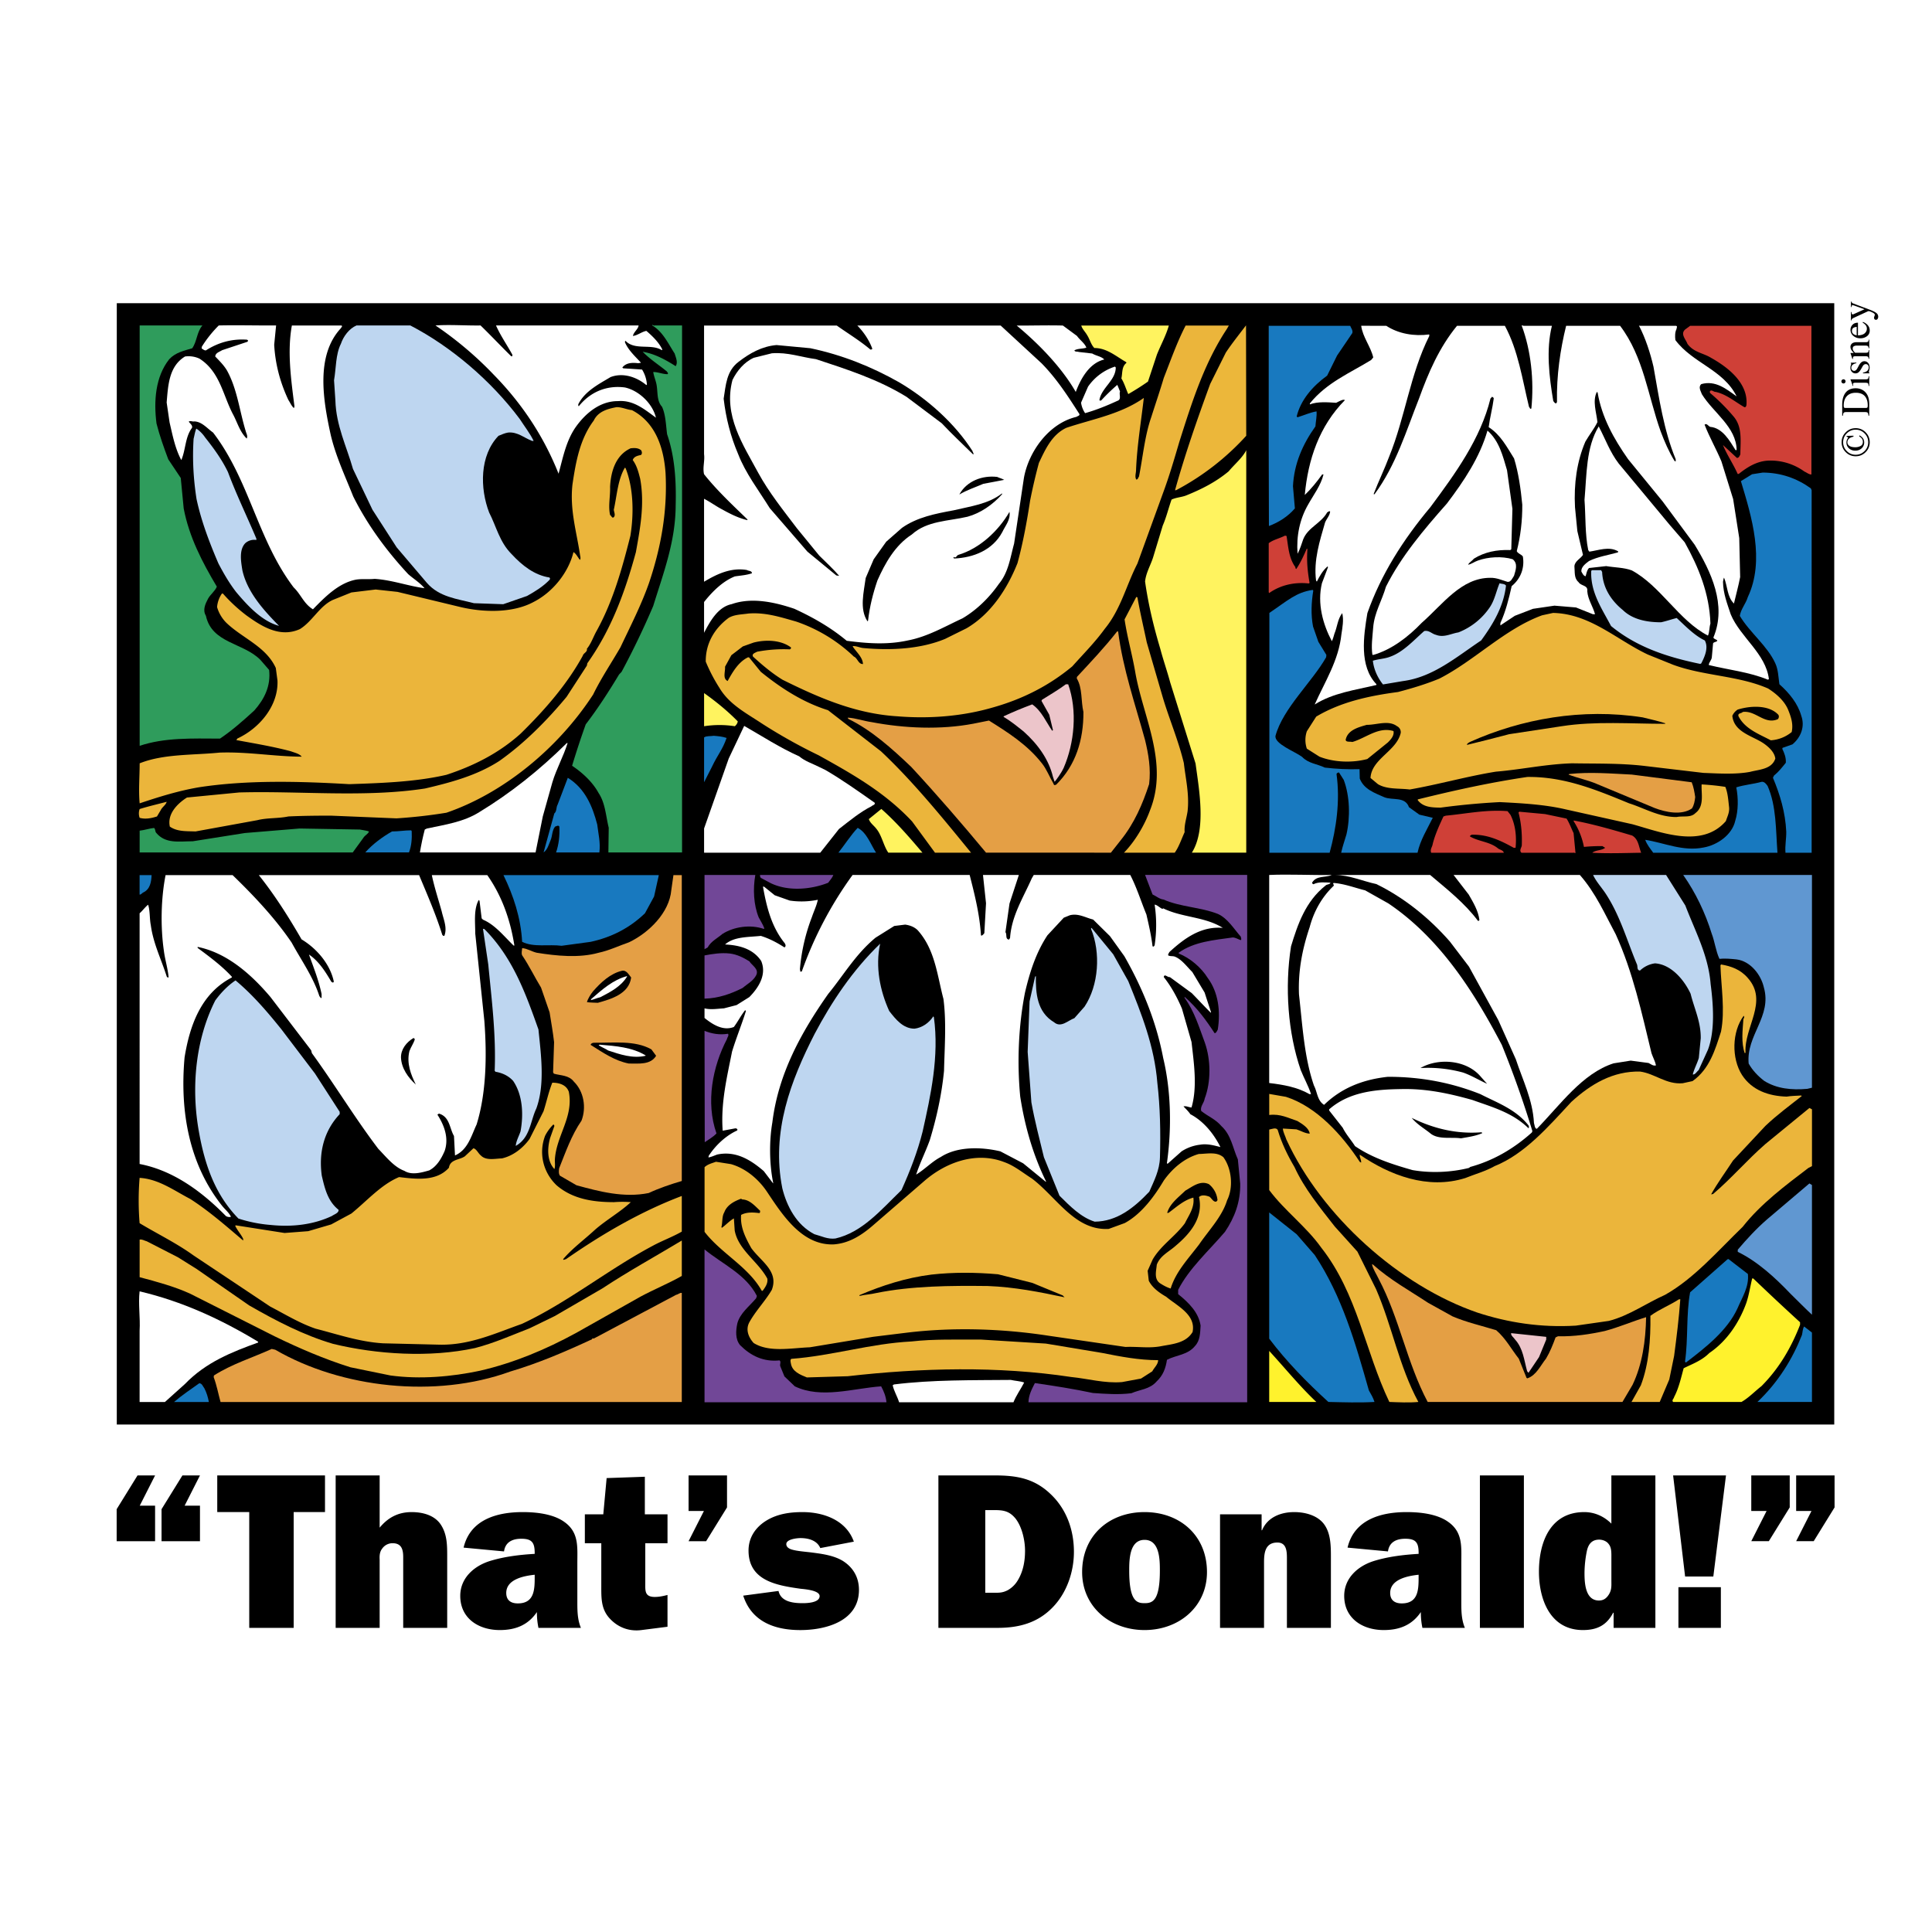 <svg xmlns="http://www.w3.org/2000/svg" width="2500" height="2500" viewBox="0 0 192.756 192.756"><g fill-rule="evenodd" clip-rule="evenodd"><path fill="#fff" d="M0 0h192.756v192.756H0V0z"/><path d="M184.256 45.004a1.213 1.213 0 0 1-.365-.884c0-.345.123-.64.365-.884.244-.244.539-.367.885-.367s.641.123.883.367c.246.244.367.539.367.884a1.2 1.2 0 0 1-.367.884c-.242.245-.537.367-.883.367s-.641-.121-.885-.367zm1.877.108c.273-.273.41-.604.41-.991s-.137-.718-.41-.991a1.348 1.348 0 0 0-.992-.41c-.387 0-.717.136-.99.41-.275.273-.412.604-.412.991s.137.718.412.991c.273.273.604.41.99.41.388 0 .718-.137.992-.41zm-.391-.389a.772.772 0 0 0 .248-.579.714.714 0 0 0-.186-.493 1.028 1.028 0 0 0-.275-.209l-.047.083c.102.063.182.124.236.185.094.106.141.23.141.373 0 .198-.078.338-.238.418a1.093 1.093 0 0 1-.508.121c-.271 0-.475-.047-.605-.142a.42.42 0 0 1-.193-.35c0-.136.049-.252.146-.351.1-.098.252-.169.459-.211v-.096l-.686.016v.083a.399.399 0 0 1 .111.035c.018.011.027.032.027.061a.06.06 0 0 1-.008.033c-.004.011-.008.022-.018.037l-.039.066a.726.726 0 0 0-.089.347c0 .232.084.426.25.579a.894.894 0 0 0 .633.231.887.887 0 0 0 .641-.237zM184.105 40.698c-.066 0-.109-.017-.129-.049-.02-.033-.029-.094-.029-.187 0-.367.088-.662.27-.885.211-.261.525-.391.945-.391.467 0 .799.158.992.473.127.207.189.468.189.787 0 .102-.01.17-.031.203-.021.032-.066.049-.133.049h-2.074zm2.391-.36c0-.304-.039-.561-.117-.769a1.35 1.35 0 0 0-.18-.332 1.218 1.218 0 0 0-.465-.375 1.387 1.387 0 0 0-.58-.124c-.564 0-.955.231-1.174.692-.123.257-.184.57-.184.94v1.1h.076c.01-.151.035-.249.08-.293.041-.043.137-.066.285-.066h1.814c.152 0 .25.022.287.069.039.044.066.142.082.29h.074v-1.132h.002zM183.924 38.257a.2.2 0 0 1-.146-.06.197.197 0 0 1-.062-.148c0-.056.02-.104.061-.146a.204.204 0 0 1 .148-.061c.059 0 .107.02.146.061a.2.2 0 0 1 .061.146c0 .06-.02.108-.061.148a.196.196 0 0 1-.147.06zm2.572.255h-.057c-.014-.142-.037-.231-.072-.269-.035-.037-.131-.055-.287-.055h-.949a.613.613 0 0 0-.18.018c-.055.02-.082.061-.082.125 0 .016.002.029.004.044.002.014.014.054.033.12h-.062l-.027-.086a7.162 7.162 0 0 0-.172-.486.234.234 0 0 1-.023-.07.08.08 0 0 1 .031-.005h1.428c.152 0 .246-.018.285-.054s.062-.119.074-.25h.057v.968h-.001zM186.51 37.248h-.643v-.066c.15-.031.268-.072.348-.124a.45.45 0 0 0 .225-.408.325.325 0 0 0-.082-.235.283.283 0 0 0-.215-.087.299.299 0 0 0-.162.05.504.504 0 0 0-.15.176l-.127.224c-.09.162-.176.282-.266.359a.465.465 0 0 1-.314.115.474.474 0 0 1-.367-.159.585.585 0 0 1-.143-.4.84.84 0 0 1 .039-.233c.027-.083.041-.132.041-.143a.114.114 0 0 0-.01-.052.083.083 0 0 0-.031-.027v-.048l.555-.014v.063a.907.907 0 0 0-.301.107.394.394 0 0 0-.199.356.285.285 0 0 0 .287.299c.123 0 .23-.092.326-.275l.141-.263c.154-.283.334-.424.539-.424a.48.48 0 0 1 .383.176c.102.118.15.271.15.461 0 .08-.014.169-.041.271a1.45 1.45 0 0 0-.039.179c0 .016.006.03.016.041a.166.166 0 0 0 .041.028v.053h-.001zM186.496 35.798h-.057c-.012-.093-.035-.159-.07-.198-.035-.038-.115-.056-.236-.056h-1.01a.479.479 0 0 0-.18.024c-.051.024-.074.077-.074.154v.038a.916.916 0 0 1 .006.046h-.068c-.016-.055-.059-.183-.123-.386l-.062-.188c0-.009.004-.015.01-.016a.106.106 0 0 1 .027-.003h.293a1.937 1.937 0 0 1-.234-.287.609.609 0 0 1-.098-.323c0-.09.025-.173.078-.247.1-.144.279-.215.539-.215h.93c.098 0 .166-.021.207-.058.043-.039.064-.102.066-.193h.057v.851h-.057c-.014-.097-.039-.166-.082-.204-.039-.038-.127-.057-.262-.057h-.854a.564.564 0 0 0-.281.064c-.076.042-.113.12-.113.234 0 .078.027.158.08.239.031.045.082.103.15.175h1.115c.096 0 .162-.021.193-.064a.35.35 0 0 0 .053-.2h.057v.87zM184.947 32.689a.787.787 0 0 1 .295-.075v.841a.831.831 0 0 1-.27-.093.386.386 0 0 1-.201-.346c0-.153.059-.262.176-.327zm-.029.829c.193.156.424.235.691.235.246 0 .463-.067.65-.204a.668.668 0 0 0 .283-.578c0-.217-.074-.4-.215-.548a1.137 1.137 0 0 0-.469-.306l-.023.07c.135.08.238.168.311.264a.557.557 0 0 1 .109.353c0 .172-.07.322-.211.448s-.365.196-.674.209v-1.265c-.236 0-.42.071-.549.212a.695.695 0 0 0-.195.491.762.762 0 0 0 .292.619zM184.721 31.968h-.055v-.841h.061c0 .067.008.116.018.147.018.061.051.092.102.092a.198.198 0 0 0 .057-.009.841.841 0 0 0 .086-.037l1.033-.466-1.039-.374a.476.476 0 0 0-.074-.019.296.296 0 0 0-.074-.013c-.033 0-.061.012-.076.035a.204.204 0 0 0-.027.092l-.004.062h-.061v-.547h.061a.202.202 0 0 0 .055.123.378.378 0 0 0 .127.07l1.662.627c.287.109.494.213.623.312a.46.46 0 0 1 .193.378.4.4 0 0 1-.057.21c-.037.065-.096.097-.176.097a.162.162 0 0 1-.131-.059.22.22 0 0 1-.051-.147.49.49 0 0 1 .037-.154.455.455 0 0 0 .039-.146c0-.074-.086-.153-.26-.236-.174-.082-.287-.122-.346-.122-.012 0-.027 0-.043.005a.2.2 0 0 0-.047.014l-1.379.637a.623.623 0 0 0-.193.118.277.277 0 0 0-.061.151zM16.117 150.572l2.083-3.369h1.751l-1.53 3.016h1.53v3.547h-3.834v-3.194zm-4.478 0l2.083-3.369h1.751l-1.529 3.016h1.529v3.547h-3.834v-3.194zM29.3 162.412h-4.433v-11.551h-3.192v-3.658h10.75v3.658H29.3v11.551zM40.228 162.412v-7.049c0-.756-.155-1.396-1.064-1.396a1.25 1.25 0 0 0-1.042.551c-.244.311-.266.711-.244 1.086v6.809h-4.389v-15.209h4.389v5.211c.842-1.02 1.862-1.553 3.192-1.553 1.108 0 2.283.311 2.904 1.242.643.973.643 2.062.643 3.215v7.094h-4.389v-.001zM53.722 162.412a7.53 7.53 0 0 1-.155-1.576c-.887 1.309-2.15 1.795-3.702 1.795-2.105 0-3.945-1.152-3.945-3.414 0-1.793 1.396-2.992 2.97-3.479 1.441-.443 2.97-.621 4.456-.709v-.09c0-1.018-.266-1.418-1.33-1.418-.865 0-1.597.311-1.729 1.264l-4.034-.379c.665-2.812 3.348-3.545 5.896-3.545 1.33 0 3.037.178 4.145.975 1.485 1.043 1.308 2.506 1.308 4.123v3.969c0 .842.022 1.684.355 2.484h-4.235zm-.376-5.299c-1.064.111-2.837.443-2.837 1.818 0 .73.465 1.041 1.153 1.041 1.662 0 1.685-1.396 1.685-2.639v-.22h-.001zM58.351 153.967v-2.883h1.84l.333-3.615 3.812-.133v3.748h2.262v2.883H64.38v3.9c0 .82-.089 1.461.953 1.461.421 0 .843-.088 1.264-.199v3.172l-2.594.33c-1.174.154-2.305-.219-3.169-1.152-.865-.93-.843-2.016-.843-3.236v-4.275h-1.64v-.001zM72.535 150.396l-2.084 3.37H68.7l1.53-3.016H68.7v-3.547h3.835v3.193zM77.673 158.73c.243 1.088 1.462 1.219 2.416 1.219.443 0 1.685-.043 1.685-.709 0-.576-1.507-.688-1.906-.73-2.372-.334-5.187-.799-5.187-3.812 0-1.287.687-2.307 1.751-2.971 1.108-.688 2.372-.865 3.635-.865 2.128 0 4.367.822 5.121 2.949l-3.347.641c-.333-.775-1.197-.996-1.973-.996-.355 0-1.419.111-1.419.6 0 .352.377.508.666.574.487.133 1.375.199 1.906.268 1.02.133 2.172.287 3.081.842 1.042.666 1.596 1.662 1.596 2.881 0 3.125-3.303 4.012-5.852 4.012-2.527 0-4.854-.82-5.696-3.436l3.523-.467zM93.623 147.203h5.61c2.193 0 3.943.289 5.586 1.863 1.594 1.506 2.326 3.59 2.326 5.762 0 1.996-.709 4.08-2.105 5.52-1.508 1.574-3.393 2.064-5.498 2.064h-5.918v-15.209h-.001zm5.344 11.705c.619 0 1.018.043 1.596-.266.42-.244.752-.578.996-.996.531-.889.709-1.908.709-2.928s-.289-2.35-.932-3.191c-.73-.908-1.439-.865-2.504-.865h-.531v8.246h.666zM120.42 156.846c0 3.436-2.771 5.785-6.229 5.785s-6.227-2.35-6.227-5.785c0-3.635 2.68-5.984 6.227-5.984s6.229 2.349 6.229 5.984zm-7.758-.157c0 3.039.732 3.26 1.529 3.26.799 0 1.529-.221 1.529-3.26 0-1.086-.021-3.057-1.529-3.057-1.505.001-1.529 1.972-1.529 3.057zM125.871 151.084v1.596h.043c.531-1.285 1.84-1.818 3.213-1.818 1.064 0 2.283.311 2.949 1.174.709.932.709 2.217.709 3.395v6.982h-4.389v-6.875c0-.686 0-1.639-.953-1.639-1.219 0-1.33 1.041-1.33 1.973v6.541h-4.389v-11.328h4.147v-.001zM141.914 162.412a7.464 7.464 0 0 1-.156-1.576c-.887 1.309-2.148 1.795-3.701 1.795-2.105 0-3.945-1.152-3.945-3.414 0-1.793 1.396-2.992 2.969-3.479 1.441-.443 2.971-.621 4.455-.709v-.09c0-1.018-.264-1.418-1.328-1.418-.865 0-1.598.311-1.73 1.264l-4.033-.379c.666-2.812 3.348-3.545 5.898-3.545 1.328 0 3.033.178 4.143.975 1.486 1.043 1.309 2.506 1.309 4.123v3.969c0 .842.021 1.684.355 2.484h-4.236zm-.379-5.299c-1.062.111-2.836.443-2.836 1.818 0 .73.467 1.041 1.152 1.041 1.664 0 1.684-1.396 1.684-2.639v-.22zM152.039 162.412h-4.389v-15.209h4.389v15.209zM160.99 162.412v-1.508h-.045c-.643 1.24-1.596 1.727-3.014 1.727-3.258 0-4.391-3.037-4.391-5.828 0-2.904 1.109-5.941 4.523-5.941 1.086 0 2.018.467 2.703 1.152v-4.811h4.391v15.209h-4.167zm-.222-7.027c0-.445.023-.979-.266-1.33-.199-.289-.6-.445-.953-.445-.775 0-1.109.512-1.24 1.197a11.353 11.353 0 0 0-.223 2.105c0 .998.066 2.771 1.439 2.771.445 0 .732-.201.977-.578.312-.486.266-.885.266-1.439v-2.281zM170.938 157.291h-2.814l-1.197-10.088h5.275l-1.264 10.088zm.753 5.121h-4.234v-4.059h4.234v4.059zM178.561 150.396l-2.086 3.369h-1.75l1.529-3.016h-1.529v-3.547h3.836v3.194zm4.474 0l-2.082 3.369h-1.75l1.529-3.016h-1.529v-3.547h3.832v3.194zM183.004 142.127V30.252H11.652v111.875h171.352z"/><path d="M20.136 32.472c-.011.035.034-.033.057 0-.562.653-.529 1.576-1.012 2.274-.81.246-1.653.405-2.294 1.091-1.383 1.743-1.563 4.183-1.271 6.42.314 1.227.731 2.396 1.17 3.565l1.248 1.867.293 3.037c.539 2.834 1.843 5.353 3.306 7.804-.181.45-.642.776-.877 1.204-.271.516-.562 1.124-.214 1.698.596 2.765 3.723 2.676 5.432 4.397l.877 1.012c.18 1.597-.473 2.913-1.485 4.049-1.09 1.001-2.226 2.001-3.418 2.801-2.833-.012-5.517-.114-8.013.719V32.472h6.201z" fill="#2f9c5c"/><path d="M27.547 32.472l-.191 1.925c.112 1.991.618 3.813 1.417 5.51.18.27.315.607.55.81l.056-.168c-.326-2.598-.742-5.433-.258-8.076h4.925c.18.057 0 .182-.034.271-2.575 2.767-1.743 7.321-1.012 10.661.506 2.137 1.439 4.105 2.238 6.117 1.382 2.779 3.271 5.375 5.487 7.76.54.471 1.17.854 1.631 1.405-1.665-.225-3.239-.821-4.982-.934-.641.068-1.249-.022-1.867.079-1.698.337-3.025 1.665-4.284 2.958-.922-.562-1.192-1.484-1.923-2.182-3.61-4.756-4.396-10.694-8.04-15.451-.596-.417-1.103-1.079-1.867-1.113-.202.045-.382-.101-.562.023.135.203.405.359.326.619-.697.933-.619 2.181-1.068 3.216-.619-1.158-.866-2.463-1.169-3.756l-.292-1.991c.146-1.721.225-3.61 1.833-4.587a2.57 2.57 0 0 1 1.44.213c2.035 1.293 2.338 3.632 3.328 5.521.451.821.675 1.755 1.384 2.452.135-.259-.045-.506-.101-.753-.619-2.013-.844-4.195-1.867-6.039-.314-.528-.742-.945-1.17-1.394.023-.372.438-.462.687-.63l2.508-.833c.045-.034.112-.101.056-.157l-.079-.057c-1.541-.112-2.912.303-4.104 1.068-.179.011-.292-.124-.427-.191l.022-.181a11.814 11.814 0 0 1 1.688-2.116c1.9-.044 3.677.012 5.667 0h.054v.001z" fill="#fff"/><path d="M40.94 32.472c4.059 2.103 8.063 5.512 10.919 9.336.461.719 1.012 1.416 1.383 2.181h-.157c-.787-.292-1.44-.922-2.396-.833-.336.057-.651.203-.956.327-1.89 1.967-1.855 5.24-.933 7.646.72 1.395 1.034 2.946 2.238 4.15 1.079 1.169 2.294 2.103 3.777 2.338.09.058.068.191 0 .248-.674.687-1.45 1.158-2.237 1.597l-2.372.821-2.925-.102c-1.664-.438-3.441-.596-4.689-2.024l-3.013-3.542-2.418-3.756-1.944-4.071c-.642-2.26-1.688-4.341-1.755-6.826l-.135-2.023c.214-1.215.147-2.563.687-3.644.248-.742.832-1.519 1.552-1.824h5.374v.001z" fill="#bed6f0"/><path d="M47.946 32.472c1.024.991 2.069 2.105 3.059 3.073h.112v-.159c-.528-.967-1.192-1.913-1.63-2.914h14.225c-.034.372-.506.655-.562 1.047.461-.057.866-.416 1.338-.506.641.551 1.248 1.147 1.596 1.867l-.056.056c-1.057-.675-2.699.055-3.621-.934-.113.09-.022.225.022.315.349.696.945 1.249 1.496 1.844-.011.102-.157.012-.214.079-.596-.067-1.226-.079-1.619.427l.078.079 1.89.124a3.3 3.3 0 0 1 .483 1.495l-.056.057c-.945-.798-2.328-1.281-3.576-.798-1.158.697-2.553 1.394-3.216 2.709.011.067-.035.157.056.191 1.17-1.451 2.812-2.103 4.6-1.866 1.417.314 2.767 1.631 3.092 3.014-1.146-.833-2.249-1.777-3.778-1.653-1.776-.012-3.228 1.18-4.239 2.609-.956 1.383-1.26 3.036-1.698 4.633-1.428-3.599-3.554-6.904-6.477-9.885a35.68 35.68 0 0 0-5.803-4.905c1.428-.099 3.003.023 4.498.001z" fill="#fff"/><path d="M68.049 50.589v11.695-.022 22.785h-7.35l.034-2.464c-.292-1.181-.337-2.452-1.012-3.463-.596-1.102-1.62-2.036-2.643-2.721a86.64 86.64 0 0 1 1.36-4.128c1.227-1.608 2.306-3.283 3.329-4.981l.247-.259a80.08 80.08 0 0 0 3.161-6.579c1-3.25 2.226-6.399 2.237-10.041.067-2.509-.102-4.915-.855-7.086-.124-.933-.135-1.911-.506-2.743-.585-.63-.382-1.586-.585-2.373-.089-.372-.236-.709-.291-1.091.471-.012.91.213 1.417.213.134-.09-.023-.19-.057-.27-.81-.664-1.698-1.226-2.417-1.968 1.203.203 2.271.788 3.295 1.439.247-.382.011-.865-.102-1.259-.619-.944-1.17-2.183-2.237-2.802-.012-.146.168.068.235 0h2.74v18.118z" fill="#2f9c5c"/><path d="M63.049 40.919c2.373 1.237 3.171 3.778 3.351 6.24.213 3.947-.496 7.591-1.653 11.021-.776 2.204-1.845 4.285-2.845 6.399-.9 1.562-1.935 3.092-2.722 4.711-3.475 5.353-8.939 9.84-14.641 11.796-1.664.271-3.261.45-4.981.562l-6.523-.27c-1.439 0-2.8.011-4.261.079-1.001.214-2.115.123-3.093.371l-6.173 1.125c-.911-.034-1.823.033-2.564-.483-.27-1.249.72-2.272 1.709-2.901l5.219-.506c6.061-.17 12.526.529 18.532-.394 2.597-.607 5.162-1.294 7.411-2.745 2.485-1.753 4.723-4.003 6.713-6.398l2.024-3.115.045-.236c2.407-3.374 3.778-7.164 4.847-11.088.427-2.384.888-4.792.427-7.321-.168-.653-.326-1.305-.742-1.867.124-.36.505-.438.821-.506.134-.124.101-.292.033-.45-.281-.27-.698-.259-1.068-.214-1.495.686-1.968 2.317-2.046 3.835.034.955-.202 1.899 0 2.822.146.079.191.359.371.214.191-.203.022-.507 0-.743.314-1.417.383-2.935 1.091-4.184l.079.022c.798 1.991.843 4.565.483 6.771-.832 3.294-1.743 6.555-3.385 9.512-.326.585-.518 1.214-.956 1.754.079.315-.348.429-.404.686-1.552 2.834-3.756 5.376-6.208 7.782-2.204 1.979-4.734 3.228-7.399 4.104-3.07.709-6.41.821-9.694.933-4.982-.292-10.222-.427-15.023.314-2.035.35-3.978.957-5.889 1.598-.124-1.283 0-2.665 0-3.993 2.395-.955 5.27-.798 7.969-1.068 2.8-.101 5.488.394 8.198.405-.236-.304-.708-.394-1.091-.54-1.765-.472-3.61-.776-5.431-1.114l.102-.156c2.192-1.013 4.104-3.262 4.003-5.781l-.168-1.259c-.979-2.148-3.329-2.958-4.949-4.521a3.676 3.676 0 0 1-.91-1.551 2.75 2.75 0 0 1 .483-1.349h.101a16.065 16.065 0 0 0 2.351 2.181c1.507 1.09 3.351 2.26 5.33 1.36 1.237-.753 1.968-2.316 3.295-2.912l1.844-.743 2.418-.293 2.181.237 6.208 1.496c2.316.562 5.273.64 7.354-.483 1.934-.979 3.497-2.948 3.992-4.982.282.169.438.539.642.776.09-.102.056-.292.022-.428-.337-2.329-1.046-4.533-.765-7.084.337-2.284.743-4.544 2.125-6.387.438-.922 1.395-1.17 2.272-1.338.549-.007 1.01.241 1.538.297z" fill="#ebb53b"/><path d="M20.462 43.64c.878 1.103 1.698 2.239 2.283 3.464.844 2.261 1.9 4.42 2.833 6.635v.135a1.345 1.345 0 0 0-1.101.315c-.653.674-.427 1.877-.292 2.721.483 2.148 2.058 3.914 3.655 5.533-1.698-.461-3.115-1.991-4.262-3.352-.709-.911-1.271-1.89-1.789-2.879-.888-2.068-1.698-4.183-2.181-6.421-.304-1.957-.427-3.947-.292-6.016.089-.337.134-.698.27-1.012.326.202.663.551.876.877z" fill="#bed6f0"/><path d="M56.628 74.138c-.417 1.349-1.114 2.563-1.518 3.913l-.956 3.408-.72 3.588H41.896c.124-.755.281-1.52.484-2.284l.213-.102c1.799-.382 3.666-.651 5.218-1.63 3.092-1.877 6.016-4.195 8.738-6.893h.079z" fill="#fff"/><path d="M59.585 82.258c.112.932.337 1.798.214 2.789H55.48c.271-.8.371-1.631.327-2.576-.102-.191-.293-.022-.427 0-.315.394-.259.933-.45 1.361-.18.415-.293.933-.697 1.215l1.068-3.88c.27-.237.168-.619.337-.899l1.012-2.666c1.743 1.068 2.475 2.89 2.935 4.656z" fill="#1879bf"/><path d="M16.628 79.997c-.079.314-.45.528-.585.821l-.382.641c-.529.168-1.143.303-1.728.135a1.295 1.295 0 0 1 0-.877c.877-.271 1.796-.485 2.695-.72z" fill="#ebb53b"/><path d="M15.582 83.089c.934 1.125 2.284.844 3.655.844l5.195-.822 5.454-.45 6.017.102c.304.067.629.09.91.191-.079.258-.416.382-.562.641l-1.057 1.452H13.933v-2.172c.461-.045.985-.226 1.436-.27.157.124.089.35.213.484z" fill="#2f9c5c"/><path d="M41.076 82.92c.034.776-.022 1.473-.27 2.126h-4.364c.753-.845 1.721-1.552 2.666-2.092.653 0 1.259-.112 1.912-.112l.056.078z" fill="#1879bf"/><path d="M138.311 32.506c1.215.798 2.791 1.064 4.287.861v.158c-1.9 3.772-2.408 8.116-3.996 12.022-.473 1.261-1.068 2.477-1.553 3.738.023.034.055.023.09.023 2.15-2.917 3.152-6.305 4.447-9.569.922-2.544 1.992-5.051 3.781-7.234h4.774c1.328 2.454 1.744 5.354 2.408 8.09.08.044.09.281.236.157.281-2.803-.045-5.793-.957-8.247 0-.102.078-.012.18 0h2.827c-.598 2.386-.27 5.117.135 7.504.068.09.158.248.293.237l.078-.136c-.055-2.634.326-5.23.912-7.605h5.383c2.352 3.095 2.779 6.998 4.051 10.543.383 1.013.811 2.015 1.385 2.949.045 0 .068.057.113.034v-.215c-1.193-2.881-1.654-6.078-2.217-9.23-.316-1.362-.799-2.854-1.441-4.081 0-.079-.012.01.078 0h3.602c.203.044.047.22.057.333-.158.303-.158.721-.111 1.093 1.732 2.318 4.783 2.938 6.111 5.617-1.035-.743-2.105-1.622-3.523-1.227-.338.292-.045.709.057 1.013 1.137 1.847 3.434 3.253 3.467 5.572h-.113c-.572-.922-1.295-2.217-2.533-2.318-.18-.079-.357-.405-.551-.214.484 1.25 1.16 2.421 1.678 3.659l1.17 3.76.609 3.895.09 3.884c-.17.899-.418 1.766-.619 2.645-.688-.664-.631-1.733-.99-2.588-.057.111-.08.269-.102.426.021 1.182.428 2.196.777 3.254.955 2.273 3.5 3.905 3.803 6.449l-.102.056c-1.846-.765-3.928-.978-5.898-1.463.023-.292.283-.483.305-.777l.125-1.385c.088-.168.326-.101.428-.27-.09-.146-.35-.134-.395-.315 1.361-3.242-.248-6.585-1.869-9.253l-3.197-4.323-3.443-4.211c-1.43-2.037-2.623-4.176-3.041-6.641l-.076-.079c-.463.912-.047 2.038.055 3.017-.328.676-.822 1.284-1.203 1.947-.846 1.971-1.162 4.21-1.035 6.552l.234 2.375.562 2.375c-.258.394-.834.629-.855 1.147.059.552-.057 1.171.406 1.564.248.417.967.282.877.912.066.844.564 1.51.775 2.298h-.211l-1.688-.676-2.152-.18-2.139.315-1.812.697c-.484.316-.957.642-1.441.958v-.237c.529-1.159.846-2.42 1.125-3.681.924-.755 1.307-1.846 1.115-2.962-.168-.224-.484-.27-.607-.528.371-1.475.562-3.006.551-4.638-.156-1.587-.371-3.151-.82-4.614-.697-1.104-1.34-2.365-2.533-3.119.123-.968.383-1.891.506-2.859 0-.101-.111-.124-.156-.18l-.17.18c-.99 4.019-3.479 7.452-5.988 10.83-2.736 3.265-4.941 6.742-6.293 10.581-.381 2.285-.832 5.29.9 7.093v.079c-2.117.506-4.322.788-6.158 1.947 1.025-2.286 2.4-4.413 2.668-7.013.102-.676.248-1.417.08-2.105-.463.596-.494 1.384-.777 2.049-.078.247-.135.518-.258.754-.889-1.677-1.477-3.76-.99-5.785l.605-1.6-.045-.079c-.473.405-.799.979-1.068 1.52l-.078-.112c-.26-2.026.371-3.952.898-5.787.146-.371.463-.675.508-1.092-.078-.101-.223.045-.293.079-.629 1.115-1.924 1.498-2.396 2.691-.17.495-.316.979-.562 1.44-.137-1.778.223-3.467 1.047-4.896.551-.991 1.271-1.913 1.541-3.017h-.135c-.508.709-1.094 1.441-1.734 2.048.328-3.535 1.441-6.866 4.008-9.466-.18-.091-.395.044-.561.112l-.318.158c-.855-.057-1.846-.136-2.621.157v-.1c1.701-2.094 4.006-3.029 6.111-4.324l.213-.258c-.256-1.092-1.057-2.034-1.203-3.159H138.311v.001z" fill="#fff"/><path d="M161.498 46.246l5.1 6.135 1.486 1.723c1.385 2.488 2.465 5.1 2.566 8.105-.125.394-.08.833-.246 1.205-2.906-1.498-4.73-4.965-7.6-6.506-.789-.294-1.699-.282-2.555-.428l-1.713.191c-.223.225-.248.54-.338.822-.223-.034-.324-.304-.426-.473-.035-.461.426-.788.764-1.047.891-.438 1.904-.585 2.859-.855.047-.022.08-.091.023-.124-.902-.507-1.914-.09-2.848.045l-.113-.158c-.326-1.586-.248-3.332-.371-5.009.227-2.543.146-5.235 1.418-7.328.654 1.237 1.115 2.555 1.994 3.702zM150.355 46.91l.539 3.861-.113 4.031-.102.078c-1.35-.056-2.576.203-3.625.856-.189.236-.471.372-.584.607.326-.056.641-.303.979-.416 1.025-.372 2.398-.451 3.467-.135.564.439.293 1.115.137 1.654-.158.226-.305.642-.643.607-.562-.168-1.113-.426-1.734-.404-2.891 0-4.715 2.633-6.82 4.48-1.352 1.407-2.994 2.678-4.828 3.208h-.102c-.137-.879.01-1.835.076-2.725.115-1.485.881-2.701 1.273-4.074 1.508-3.006 3.748-5.663 6.08-8.297 1.721-2.273 3.285-4.616 4.051-7.283 1.182 1.049 1.532 2.545 1.949 3.952z" fill="#fff"/><path d="M159.844 57.064c.068 1.52.832 2.791 2.059 3.794 1.027 1.002 2.531 1.227 3.816 1.227.529-.112 1.037-.292 1.566-.427.9.833 1.768 1.745 2.803 2.24.393.732-.012 1.622-.35 2.285l-.102.057c-3.219-.665-6.303-1.644-8.904-3.783-.889-1.699-2.025-3.297-1.98-5.392-.012-.079.021-.135.078-.179h.912l.102.178zM150.254 58.425c-.236 2.073-1.262 3.806-2.479 5.472-2.475 1.654-4.795 3.658-7.789 4.052l-2.004.338c-.539-.676-.91-1.486-1.012-2.365.562-.179 1.193-.191 1.732-.404 1.295-.462 2.318-1.61 3.389-2.556.484-.112.766.282 1.172.372.787.314 1.508-.124 2.238-.237a6.743 6.743 0 0 0 3.174-2.566c.463-.721.609-1.565.936-2.34.215.079.494.032.643.234z" fill="#bed6f0"/><path d="M168.781 78.047c.191.461.271.968.35 1.474-.045.406-.111.8-.326 1.137-1.047.721-2.646.372-3.727-.045l-5.707-2.375c-.924-.406-1.936-.597-2.881-.958l.078-.056c2.049-.225 4.164-.044 6.236.056l5.977.767z" fill="#e49f45"/><path d="M164.404 65.304l2.508 1.013c3.029 1.126 6.541 1.081 9.49 2.375.799.507 1.588 1.193 1.971 2.05.291.709.572 1.463.383 2.296a3.64 3.64 0 0 1-2.084.822c-1.158-.619-2.59-1.126-3.23-2.42-.066-.316.293-.237.43-.406 1.303-.18 2.16 1.295 3.5.72.113-.113.146-.314.045-.45-.947-1.001-2.793-.901-4.053-.507a1.415 1.415 0 0 0-.529.62c.168 1.644 2.004 1.993 3.117 2.747.518.36 1.092.878 1.172 1.52-.361 1.081-1.609 1.081-2.533 1.328-1.475.27-3.096.158-4.637.101l-5.809-.687c-2.42-.292-4.865-.225-7.285-.27-2.623.079-5.055.619-7.619.833-2.916.473-5.697 1.272-8.59 1.779-1.068-.136-2.262.011-3.172-.53l-.744-.619c.102-1.914 2.611-2.679 3.016-4.502a.66.66 0 0 0-.371-.664c-.855-.641-2.025-.124-3.018-.135-.811.237-1.912.507-2.104 1.498.045.258.439.146.662.213 1.363-.394 2.602-1.553 4.109-1.092.09.461-.27.844-.561 1.137l-2.051 1.655c-1.531.405-3.354.326-4.773-.236l-1.26-.799a2.695 2.695 0 0 1 0-1.734l.934-1.463c2.455-1.463 5.258-2.071 8.162-2.455 1.408-.371 2.803-.788 4.131-1.339 3.535-1.811 6.518-4.952 10.244-6.314l1.092-.237c3.692.077 6.338 2.678 9.457 4.152z" fill="#ebb53b"/><path d="M162.547 80.152c1.564.496 2.971 1.373 4.738 1.363.619-.136 1.395.101 1.869-.395.922-.688.561-1.959.619-2.86.764.045 1.598.124 2.363.248.248.585.293 1.317.371 1.994.068.54-.17.956-.316 1.417-2.408 2.781-6.518 1.092-9.33.316l-6.666-1.486c-2.082-.485-4.322-.609-6.562-.722a72.147 72.147 0 0 0-5.908.551c-.855-.011-1.734-.033-2.273-.743v-.079c3.59-.888 7.203-1.688 10.93-2.239 3.735-.044 6.954 1.318 10.165 2.635z" fill="#ebb53b"/><path d="M126.58 32.506h8.127c.092.225.293.468.213.727l-1.52 2.24-.99 2.004c-1.441 1.037-2.645 2.432-3.039 4.075l.08.079c.641-.192 1.227-.473 1.9-.586.045.495-.078.99-.111 1.498-1.262 1.768-2.129 3.715-2.24 5.966l.191 2.217c-.721.833-1.633 1.396-2.59 1.755l-.021-8.126V32.506zM180.668 48.723l.08.191V85.08h-2.611c-.059-.72.09-1.393.078-2.103-.09-1.935-.619-3.691-1.328-5.379l.102-.215c.461-.371.82-.833 1.182-1.283.033-.518-.146-.957-.35-1.384l.021-.102.992-.349c.855-.72 1.26-1.789.879-2.848-.34-1.215-1.184-2.262-2.184-3.151-.102-.71-.113-1.454-.406-2.083-.789-1.745-2.555-3.073-3.545-4.739.111-.687.607-1.216.799-1.868 1.732-3.67.383-8.027-.688-11.573l1.115-.687 1.068-.168c1.814.01 3.401.574 4.796 1.575zM131.025 58.933c-.191 1.147-.248 2.42-.021 3.58l.529 1.52.799 1.306-.023.235c-1.396 2.466-4.309 5.099-5.051 7.835-.146.8 1.967 1.587 2.654 2.105.631.664 1.508.698 2.262 1.069 1.148.135 2.318.191 3.469.157l.02.936c.42 1.092 1.533 1.451 2.457 1.867.82.327 2.07-.101 2.453.991l1.035.743 1.34.315c-.562 1.149-1.25 2.227-1.52 3.487H133.809c.133-.642.348-1.201.527-1.831.393-1.711.336-3.839-.271-5.438l-.473-.743c-.102.012-.213.045-.248.158.373 2.68-.021 5.412-.686 7.854h-6.012V61.15c1.85-1.249 2.658-2.048 4.322-2.296l.057.079zM176.357 78.419c.879 2.003.811 4.365.98 6.661h-12.394c-.305-.428-.619-.796-.799-1.291 1.893.291 3.76 1.191 5.83.765 1.352-.237 2.836-1.25 3.152-2.667.314-.991.314-2.286.102-3.333.82-.258 1.711-.326 2.533-.552.27-.034.462.225.596.417z" fill="#1879bf"/><path d="M180.725 32.506v14.832c-.236.012-.461-.191-.699-.292a5.747 5.747 0 0 0-3.566-1.092c-1.16.044-2.105.63-2.984 1.328h-.111c-.428-.979-1.059-1.88-1.463-2.881l1.385 1.283c.213.01.27-.203.348-.35.012-1.407.215-2.759-.697-3.805a19.468 19.468 0 0 0-2.32-2.319c-.045-.056-.01-.134-.021-.191.203-.168.361.089.562.079 1.07.226 1.926.979 2.871 1.521.146.055.201-.124.213-.215.191-2.184-1.846-3.76-3.512-4.693-.787-.495-1.744-.54-2.375-1.407-.158-.452-.742-.98-.215-1.442l.484-.355h12.1v-.001zM128.359 53.473c.178 1.081.223 2.218.889 3.118-.023.079.012.135.078.18.428-.619.754-1.35 1.059-2.048l.057.079c-.09 1.215.021 2.229.213 3.354l-.078.057c-1.418-.159-2.826.157-3.951.956l-.045-.079v-4.896c.473-.36 1.092-.474 1.621-.754l.157.033zM150.703 81.3c.484.968.619 2.105.506 3.287h-.18c-1.295-.719-2.623-1.362-4.221-1.306-.033.057-.18.067-.135.181.9.518 1.98.509 2.801 1.196.193.136.496.163.564.422H142.79c-.137-.349.111-.56.156-.897.248-.958.652-1.835 1.068-2.725l.238-.079c2.037-.191 4.006-.62 6.156-.451l.295.372zM156.297 81.671c.295.462.461.968.699 1.441l.189 1.967c-.033.102-.09-.045-.189 0h-5.201c-.236-.213-.023-.458.033-.706.045-1.172-.057-2.274-.326-3.31l.08-.079 2.566.236 2.149.451zM162.838 83.36c.643.372.652 1.1.9 1.719-1.654.022-3.207.09-4.873 0 .35-.292.9-.199 1.283-.493l-.271-.168a16.523 16.523 0 0 0-1.846.079 7.388 7.388 0 0 0-1.035-2.578l.021-.057c1.995.373 3.907.935 5.821 1.498z" fill="#cf4037"/><path d="M163.896 71.574c.754.191 1.51.349 2.24.585v.056c-3.4 0-6.992-.281-10.312.237l-5.258.799c-1.395.361-2.791.732-4.207 1.069 0-.157.189-.226.291-.292 5.145-2.307 11.2-3.4 17.246-2.454z"/><path d="M83.49 32.483c1.125.799 2.271 1.483 3.351 2.393a.206.206 0 0 0 .192-.078c-.304-.833-.833-1.641-1.496-2.315H99.84l4.068 3.754c1.52 1.541 2.666 3.328 3.791 5.083.012.179-.191.179-.293.268-2.754.642-4.777 3.464-5.25 6.094l-.979 6.556c-.383 1.394-.562 2.867-1.518 4.015-.957 1.372-2.203 2.596-3.633 3.44-1.776.821-3.486 1.832-5.453 2.204-2.046.449-4.014.303-6.095.034-1.619-1.35-3.396-2.351-5.228-3.194-1.89-.641-4.229-1.18-6.252-.461-1.383.281-2.168 1.744-2.753 2.856v-3.069c.833-1.057 1.875-2.081 3.067-2.554.573-.09 1.169-.123 1.709-.315-.011-.269-.338-.213-.506-.325-1.597-.27-3.011.417-4.271 1.17v-8.276c.607.304 1.189.743 1.819 1.068.787.438 1.585.843 2.474 1.057l.056-.045c-1.484-1.438-3.045-2.889-4.349-4.531-.158-.664.09-1.327 0-2.002V32.483H83.49zM107.451 33.516c.281.405.777.73.934 1.169-.381.136-.844.069-1.191.271.045.168.281.101.428.158l1.35.156c.393.236.898.282 1.203.596-1.508.361-2.361 1.946-2.846 3.238-1.395-2.428-3.654-4.769-5.893-6.624 1.576.011 3.092-.044 4.611 0l1.404 1.036zM111.32 36.665c-.012 1.304-1.43 2.025-1.631 3.25.033.079.145.057.191.022a18.656 18.656 0 0 1 1.596-1.54l.27.663c-.123.292.18.798-.27.934-1.047.484-2.104.911-3.215 1.226a2.484 2.484 0 0 1-.404-1.046l.697-1.597a5.225 5.225 0 0 1 2.686-2.001l.08.089z" fill="#fff"/><path d="M105.09 78.156c.021.067.045.157.135.18l.158-.056c1.945-1.934 2.721-4.441 2.711-7.241-.26-1.103-.08-2.384-.664-3.352l.021-.157c1.418-1.529 2.744-2.923 4.004-4.532h.1c.484 3.778 1.711 7.265 2.689 10.84.336 1.383.596 2.867.404 4.396-.652 1.989-1.473 3.913-2.846 5.61l-.967 1.228H98.379c-2.362-2.845-4.926-5.815-7.457-8.548-1.956-1.865-3.98-3.675-6.263-4.789-.056-.034-.056-.091-.079-.136.81.045 1.586.337 2.396.45 3.25.619 6.858.776 10.12.157l1.574-.315c1.867 1.17 3.836 2.407 5.295 4.285.439.541.777 1.395 1.125 1.98z" fill="#e49f45"/><path d="M105.219 77.998c.092-.093.631-.795.906-1.394 1.068-2.463 1.383-5.701.449-8.332h-.236c-.764.573-1.574 1.035-2.373 1.54l-.057.114.777 1.382.371 1.542-.08.055c-.617-.888-1.045-1.966-1.988-2.63-.969.36-1.924.753-2.857 1.192v.055c.697.406 1.35.944 2.002 1.462 1.439 1.293 2.506 2.792 2.922 4.524l.164.49z" fill="#ecc5ca"/><path d="M79.734 75.458c.597.506 1.327.72 2.002 1.067l.607.293c1.687.979 3.306 2.137 4.926 3.272.078.214-.215.236-.315.349-1.158.585-2.193 1.451-3.25 2.271l-1.867 2.363h-11.59c-.011-.034.022 0 0 0v-2.418l2.46-6.982 1.541-3.251c1.821 1.045 3.586 2.191 5.486 3.036z" fill="#fff"/><path d="M116.615 32.48c-.281 1-.797 1.913-1.191 2.904l-.889 2.686c-.639.451-1.305.866-1.967 1.249-.236-.518-.383-1.068-.688-1.563.125-.539.012-1.169.508-1.552l-.035-.078c-1.012-.573-1.912-1.405-3.17-1.405-.338-.337-.449-.866-.719-1.282-.18-.325-.484-.598-.586-.958h8.737v-.001zM118.91 85.072c1.461-2.316.719-6.298.371-8.895l-2.531-8.096c-.303-1.125-.695-2.237-.988-3.351-.652-2.181-1.191-4.396-1.518-6.713.09-.866.539-1.596.797-2.395l.969-3.193c.359-.821.572-1.731.877-2.586.449-.214.967-.226 1.438-.404 1.508-.608 2.959-1.328 4.264-2.418.572-.697 1.367-1.338 1.75-2.103v40.154h-5.429zM73.606 71.972c-.022.191-.146.36-.292.484a9.92 9.92 0 0 0-3.067 0V69.15c1.158.82 2.336 1.775 3.359 2.822zM92.035 85.072h-3.406c-.483-.686-.641-1.722-1.203-2.396-.236-.314-.629-.573-.742-.956l1.248-1.012c1.473 1.293 2.844 2.88 4.103 4.364z" fill="#fff35f"/><path d="M72.493 73.624c-.396 1.163-.884 1.652-1.473 2.901l-.773 1.518v-4.475c.259-.168.638-.101.964-.158.45.034.877.079 1.282.214zM83.648 85.072c.573-.719 1.292-1.823 1.923-2.475.899.449 1.316 1.687 1.833 2.475H83.648z" fill="#1879bf"/><path d="M124.316 32.46l.021 11.018a25.545 25.545 0 0 1-7.002 5.432h-.102c1-3.599 2.227-7.107 3.508-10.604l1.553-3.115c.597-.91 1.37-1.865 2.022-2.731z" fill="#ecb73a"/><path d="M112.141 85.072c1.146-1.18 2.092-2.824 2.609-4.263 1.865-4.723-.709-9.265-1.484-13.74-.305-1.776-.799-3.474-1.068-5.273l1.168-2.237.113.033c.27 1.518.619 3.002.934 4.498l1.598 5.488c.65 2.182 1.562 4.295 2.102 6.556.18 1.585.562 3.115.371 4.812-.102.698-.348 1.351-.293 2.08-.291.619-.584 1.508-.99 2.048h-5.06v-.002zM96.882 85.072c-2.767-3.384-5.779-7.107-8.995-10.122l-5.274-4.092c-2.451-.764-4.644-2.159-6.712-3.834l-1.169-1.439h-.113c-.967.473-1.54 1.495-2.023 2.361-.528-.259-.214-.944-.259-1.427l.63-1.148 1.146-.877 1.069-.382c1.213-.315 2.732-.27 3.733.484v.079c-.011.057-.067.079-.112.112a14.227 14.227 0 0 0-3.272.236c-.158.102-.551.192-.405.483.933.855 1.911 1.676 2.957 2.317 3.587 1.776 7.242 3.384 11.458 3.643 3.295.27 6.566-.022 9.501-.877 2.879-.809 5.543-2.113 7.939-4.104 1.123-1.259 2.271-2.405 3.248-3.755 1.598-1.945 2.137-4.34 3.25-6.5l2.551-7.027c.619-1.664 1.125-3.396 1.631-5.116 1.238-3.891 2.453-7.804 4.736-11.256l.203-.35h-4.309c-.865 1.664-1.494 3.477-2.18 5.22-.383 1.292-.834 2.608-1.248 3.913-.654 1.877-.834 3.958-1.227 5.937-.09.102-.09.292-.271.292-.168-.281-.021-.641-.021-.956.102-2.463.506-4.824.775-7.185-2.316 1.629-5.104 2.102-7.725 2.979-1.463.686-2.125 2.204-2.744 3.508a56.082 56.082 0 0 0-.875 3.756c-.326 2.125-.709 4.215-1.26 6.239-.979 2.463-2.588 5.038-5.083 6.5l-2.137 1.058c-2.462 1.022-5.43 1.168-8.196.91-.348-.045-.675-.214-1.012-.191v.056c.372.562.979 1.058 1.012 1.732-.461.033-.541-.597-.911-.743a15.627 15.627 0 0 0-5.768-3.497c-1.519-.427-3.036-.933-4.746-.798-.675.102-1.394.091-1.967.428-1.439 1.057-2.317 2.586-2.294 4.374a16.5 16.5 0 0 0 1.361 2.609c.99 1.674 2.709 2.541 4.206 3.542a53.794 53.794 0 0 0 5.701 3.194c3.273 1.821 6.567 3.655 9.321 6.6l2.284 3.116h3.596v-.002z" fill="#ebb53b"/><path d="M80.848 34.742c3.159.663 6.094 1.833 8.872 3.407 2.788 1.641 5.554 4.093 7.319 6.871-.01.123.158.201.057.325-1.102-1.091-2.103-2.013-3.138-3.115l-3.52-2.643c-2.811-1.731-5.924-2.732-9.029-3.755-1.462-.191-2.799-.708-4.396-.585l-1.81.45c-.956.428-1.675 1.304-2.125 2.216-.934 3.541 1.068 6.465 2.586 9.287 1.057 1.934 2.485 3.711 3.856 5.521l2.216 2.71c.652.64 1.45 1.394 1.991 2.023l-.292-.045-2.879-2.373-3.756-4.338c-1.103-1.778-2.418-3.476-3.161-5.41-.742-1.731-1.214-3.564-1.439-5.51.214-1.337.271-2.754 1.484-3.676 1.135-.877 2.35-1.552 3.789-1.676l3.375.316zM100.188 47.875c-.664.136-1.383.259-2.08.395-.809.349-1.642.618-2.395 1.068.73-1.35 2.305-1.934 3.779-1.755.223.113.471.157.696.292zM99.975 49.315c-.945 1.046-2.137 1.877-3.44 2.237-1.912.45-4.038.394-5.566 1.777-1.676 1.079-2.677 2.889-3.43 4.587-.438 1.282-.775 2.608-.934 4.015l-.057.056c-.821-1.238-.36-2.912-.179-4.318l.798-1.866 1.248-1.754 1.575-1.383c1.517-1.068 3.339-1.416 5.161-1.753 1.676-.404 3.429-.607 4.824-1.688v.09zM99.996 53.092c-.967 1.799-2.877 2.553-4.812 2.631-.012-.045-.101-.101-.034-.157.258.18.281-.18.483-.213 2.092-.63 3.969-2.361 5.083-4.285.124.788-.415 1.372-.72 2.024z"/><path d="M157.623 87.295c1.594 1.817 2.492 3.902 3.58 5.923 1.705 3.747 2.592 7.821 3.568 11.86.135.404.357.785.447 1.213-.279.09-.504-.123-.74-.236l-1.783-.236-1.707.271c-3.119.996-5.318 4.141-7.652 6.529-.213.012-.225-.371-.293-.582-.121-2.312-1.121-4.266-1.807-6.352l-1.75-3.906-2.928-5.34-1.906-2.503c-2.121-2.424-4.646-4.421-7.342-5.734-1.367-.292-2.635-.885-4.117-.907h9.494c1.672 1.415 3.457 2.815 4.758 4.565.045.056.145-.011.156-.079-.123-.932-.605-1.728-1.064-2.525l-1.514-1.961h12.6z" fill="#fff"/><path d="M168.148 90.345c.977 2.559 2.299 4.971 2.523 7.844.27 2.064.449 4.623-.268 6.541l-.932 2.043c-.203.156-.338.459-.584.426.146-.572.438-1.088.605-1.648l.191-1.965c.021-1.637-.65-2.975-1.012-4.443-.639-1.369-1.928-2.928-3.557-3.029a2.687 2.687 0 0 0-1.49.719c-.35-.035-.203-.428-.316-.641-.998-2.39-1.693-4.915-3.162-7.114-.404-.594-.91-1.143-1.201-1.782h7.281l1.922 3.049z" fill="#bed6f0"/><path d="M132.869 87.295c-.617.292-1.525.02-1.963.772-.012.078.09.135.135.157.482-.258 1.143-.191 1.705-.157-.078.202-.359.135-.506.291-1.986 1.583-2.76 3.838-3.434 6.06-.639 4.074-.314 8.619.965 12.332.326.82.764 1.584 1.033 2.414h-.156c-1.201-.697-2.605-.943-4.02-1.111V87.295c1.942-.089 4.267.035 6.241 0z" fill="#fff"/><path d="M136.201 88.831l2.312 1.3c5.217 3.514 8.617 8.966 11.322 14.117a100.322 100.322 0 0 1 3.053 8.607l-.057.135c-1.84 1.648-3.873 2.814-6.139 3.434l-.135.1c-1.75.438-3.781.539-5.633.215-2.008-.574-3.994-1.201-5.734-2.391-.391-.617-.908-1.189-1.223-1.828l-1.357-1.729v-.113c1.953-1.705 4.5-1.986 7.146-2.02 2.537-.068 4.883.449 7.148 1.088 1.963.707 3.984 1.246 5.588 2.816.09-.066.045-.213 0-.291-1.301-1.627-3.119-2.244-4.791-3.107-2.852-1.135-5.914-1.74-9.244-1.73-2.402.26-4.57 1.066-6.354 2.797-.684-.428-.672-1.281-1.008-1.92-.977-2.828-1.146-5.992-1.494-9.088-.102-2.426.359-4.625 1.066-6.723.404-1.536 1.201-2.996 2.391-4.118.068-.122-.135-.201 0-.291 1.112.089 2.1.482 3.143.74z" fill="#fff"/><path d="M180.779 94.632v13.891l-.467.111c-1.561.137-3.043-.01-4.299-.795-.629-.482-1.178-1.066-1.549-1.729-.258-2.85 2.346-4.691 1.516-7.598-.291-1.279-1.348-2.625-2.736-2.793-.551-.056-1.135-.112-1.697-.056-.369-.796-.459-1.706-.773-2.524-.639-2.055-1.582-4.049-2.84-5.845h12.846v7.338h-.001zM180.779 131.145v.023c-.641-.586-1.434-1.402-2.117-2.066-1.582-1.66-3.332-3.254-5.285-4.205v-.215c.887-1.043 1.852-2.098 2.928-3.029l4.219-3.58.256.158v12.914h-.001z" fill="#6097d1"/><path d="M136.965 126.152c1.729 1.549 3.646 2.592 5.51 3.826l2.447 1.357c1.391.594 2.893.932 4.354 1.379.965.832 1.502 1.887 2.254 2.84l.773 1.92.08.043c.887-.291 1.312-1.279 1.861-1.963.404-.672.686-1.391.955-2.121l.236-.111c1.648.033 3.186-.203 4.68-.529 1.412-.379 2.736-.953 4.117-1.379-.045 2.381-.381 4.715-1.348 6.744l-1.012 1.715H142.44c-2.088-3.93-2.807-8.336-4.883-12.262-.223-.484-.561-.965-.672-1.459h.08z" fill="#e49f44"/><path d="M174.387 97.582c2.076 2.359-.393 4.871-.236 7.463-.033 0-.066 0-.078.033-.369-1.076-.213-2.254-.133-3.41.055-.078.109-.191.055-.293l-.033-.021c-1.168 1.582-1.225 4.23-.158 5.902 1 1.537 2.682 2.098 4.443 2.154.473-.08.977-.08 1.459-.111l.057.055c-1.211.953-2.48 1.887-3.625 2.975l-3.23 3.455c-.73 1.123-1.537 2.211-2.189 3.377l.191-.033c1.818-1.537 3.389-3.389 5.229-4.992l4.387-3.592.256.135v5.666l-.355.18c-2.279 1.74-4.725 3.547-6.564 5.881-2.49 2.412-4.848 5.15-7.73 6.775-1.887.844-3.604 2.09-5.611 2.605l-3.299.473c-3.5.213-6.777-.305-9.83-1.303-7.787-2.682-15.541-9.641-19.053-17.27-.111-.371-.326-.719-.348-1.09l1.357.08c.438.135.863.416 1.324.426-.09-.582-.74-.953-1.223-1.256-.922-.303-1.709-.74-2.818-.605v-2.1l1.672.291c3.066.988 5.6 3.805 7.361 6.486l.135.078c.033-.27-.166-.527-.135-.795 2.986 2.053 6.779 3.512 10.527 2.334.975-.395 2.02-.674 2.928-1.191 2.996-1.199 5.363-3.938 7.652-6.406 1.963-1.795 4.164-3.086 6.857-3.029 1.49.203 2.613 1.312 4.254 1.166l.984-.213c1.707-1.211 2.256-3.141 2.84-4.938.416-2.154.012-4.443-.057-6.598l.057-.102c1.008.17 1.951.506 2.68 1.358z" fill="#ebb53b"/><path d="M127.484 112.754c.391 1.301.975 2.514 1.672 3.691.975 2.133 2.523 4.018 4.016 5.926l2.256 2.502 1.863 3.748c1.604 3.691 2.289 7.691 4.219 11.252-.92.088-1.977.033-2.896 0-2.434-5.096-3.174-10.793-6.799-15.404-1.482-2.088-3.648-3.668-5.186-5.734v-6.037c.258-.046.709-.259.855.056zM167.645 129.631c-.137 1.883-.371 3.781-.619 5.654l-.482 2.346-.953 2.242h-2.816l.932-1.658c.807-2.109.986-4.578.953-6.936.908-.662 1.92-1.043 2.85-1.648h.135z" fill="#ebb53b"/><path d="M131.176 125.221c2.725 4.105 4.061 8.797 5.396 13.498.215.393.426.715.561 1.154-1.502.088-3.086.033-4.6 0-2.156-1.965-4.164-4.014-5.904-6.314v-12.592l2.74 2.178 1.807 2.076zM174.387 127.105c.135 1.279-.572 2.334-1.033 3.422-1.021 2.234-3.209 3.928-5.127 5.398-.078.033-.078-.045-.113-.078.326-2.232.102-4.703.508-6.912l3.723-3.289.102-.033 1.94 1.492zM180.779 139.873h-5.439c2.064-1.955 3.49-4.273 4.443-6.686.068-.281.057-.594.215-.842l.781.605v6.923z" fill="#1879bf"/><path d="M154.268 133.648l-.719 1.75-1.055 1.57-.133-.168c-.303-1.088-.395-2.266-1.201-3.152-.135-.215-.439-.395-.395-.641l3.502.371v.27h.001z" fill="#ecc5ca"/><path d="M174.926 127.555a246.56 246.56 0 0 0 4.666 4.365v.258c-.861 2.211-2.041 4.297-3.848 6.115-.66.516-1.268 1.162-1.996 1.58h-6.824c-.156-.203.068-.301.102-.492.473-.896.684-1.896.953-2.873.887-.436 1.807-.762 2.559-1.516 1.795-1.221 2.984-3.072 3.67-4.936.281-.797.404-1.672.607-2.502h.111v.001zM131.332 139.873H126.629V134.781c1.549 1.682 3.076 3.565 4.703 5.092z" fill="#fff22d"/><path d="M147.68 107.357l.686.773c-.752-.336-1.561-.83-2.391-1.121a13.293 13.293 0 0 0-4.252-.451c1.716-1.007 4.511-.851 5.957.799zM147.814 112.967l.08.08c-.662.303-1.402.391-2.131.525-.965-.145-2.178.146-2.998-.449-.639-.527-1.381-.93-1.918-1.592 2.098 1.031 4.399 1.639 6.967 1.436z"/><path d="M83.14 87.294c-.102.282-.327.518-.507.777-1.723.687-4.009.878-5.731.045l-.991-.529a.379.379 0 0 1-.079-.292h7.308v-.001z" fill="#714797"/><path d="M96.743 87.294c.496 1.948.992 3.896 1.126 6.001.055.124.146-.011.203-.033l.135-.158.168-2.985-.303-2.825h3.58l-.934 2.849-.406 2.86c.18.226-.045.676.35.743l.111-.157c.146-2.219 1.316-4.02 2.162-5.946l.203-.349h9.627c.652 1.26 1.072 2.635 1.611 3.941.236 1.035.482 2.072.609 3.153.076.134.178-.012.213-.08a13.57 13.57 0 0 0 0-4.054c.27.034.508.316.777.429l.078-.057c1.869.923 4.154.822 5.945 1.948-2.15-.18-3.807 1.014-5.338 2.421-.033.114-.146.181-.102.327.203.114.484.035.688.135.664.271 1.205 1.026 1.711 1.521l1.229 2.051c.213.664.428 1.316.643 1.969l-.035.035c-.619-.607-1.271-1.318-1.891-1.949l-2.186-1.6c-.225.045-.551-.381-.607 0 .777.98 1.34 2.039 1.812 3.143l.957 3.334c.236 2.117.598 4.471 0 6.531-.27-.012-.551-.182-.799-.102.213.225.496.494.686.777 1.33.697 2.354 1.98 2.996 3.275-.609-.156-1.307-.359-2.027-.236a4.321 4.321 0 0 0-1.846.664l-1.408 1.25-.057-.078c.484-3.447.418-7.195-.371-10.482-.688-3.615-2.061-6.982-3.875-10.159l-1.439-2.004-1.678-1.655c-.754-.181-1.465-.643-2.32-.428l-.609.247-1.631 1.756c-1.15 1.745-1.77 3.705-2.242 5.732-.641 3.289-.799 6.902-.473 10.35.461 2.994 1.285 5.832 2.58 8.479l-.023.035-2.264-1.85-2.275-1.193c-1.914-.451-4.29-.506-5.945.564-.867.449-1.599 1.238-2.455 1.756.383-1.182.946-2.285 1.363-3.445.674-2.219 1.181-4.504 1.418-6.904.057-2.398.248-4.83-.057-7.172-.63-2.398-.844-4.956-2.589-6.88-.349-.326-.765-.473-1.228-.541l-1.092.136-1.869 1.171c-1.993 1.654-3.176 3.726-4.719 5.607-2.748 3.908-4.989 8.029-5.574 12.826-.327 1.893-.293 4.178.079 6.002v.08l-.935-1.229c-1.295-1.115-2.792-2.049-4.64-1.654-.293.102-.597.248-.878.293l.022-.158c.687-1.059 1.711-2.016 2.838-2.533.09-.125-.057-.215-.169-.215l-1.272.236c-.203-2.77.427-5.338.935-7.895.416-1.361.957-2.678 1.385-4.053l-.079-.078c-.428.539-.721 1.137-1.127 1.678-1.069.416-2.105-.236-2.927-.9v-.959c.608.158 1.306.035 1.937 0l1.262-.326 1.273-.799c.957-.969 1.745-2.264 1.181-3.604-.821-1.228-2.206-1.577-3.603-1.644.9-.8 2.319-.721 3.569-.856.833.259 1.61.664 2.354 1.148.18-.102.112-.292.022-.428-1.317-1.632-1.802-3.603-2.162-5.63h.112l1.059.855 1.498.53a8.062 8.062 0 0 0 2.804-.078c-.112.563-.394 1.137-.586 1.711a18.845 18.845 0 0 0-1.204 5.247c.067.057-.022.18.079.215l.113-.023a37.905 37.905 0 0 1 5.067-9.627h11.679z" fill="#fff"/><path d="M112.564 97.881c1.316 3.242 2.613 6.496 2.904 10.156.281 2.41.336 4.932.26 7.443-.033 1.271-.586 2.33-1.061 3.412-1.52 1.609-3.219 2.973-5.449 2.994-1.373-.428-2.465-1.553-3.512-2.59l-1.555-3.84c-.439-1.812-.914-3.604-1.25-5.473l-.371-5.033.191-5.045.553-2.477c.043.01.055-.035.076-.057v-.057c-.033 1.789.115 3.66 1.812 4.674.689.596 1.398-.182 2.029-.406l1.014-1.148c1.418-2.129 1.631-5.383.641-7.781l.057-.08 2.162 2.634 1.499 2.674zM87.813 94.152c-.507 2.332 0 4.719.901 6.711.664.857 1.396 1.768 2.534 1.768.753-.102 1.418-.551 1.869-1.227l.056.078c.541 3.92-.314 7.793-1.125 11.418-.507 2.027-1.262 3.953-2.107 5.834-2.061 1.994-3.907 4.211-6.587 4.83-.765.102-1.419-.246-2.106-.428-1.79-.924-2.758-2.803-3.197-4.582-1.127-5.643.867-10.789 3.22-15.395 1.699-3.208 3.793-6.36 6.542-9.007z" fill="#bed6f0"/><path d="M74.762 95.909c.27.427 1.001.776.675 1.407-.304.574-.901.867-1.363 1.262-1.16.584-2.399 1.023-3.784 1.057v-4.312c.777-.146 1.644-.292 2.534-.19.71.089 1.341.403 1.938.776zM75.358 87.294c-.248 1.396-.169 2.995.338 4.234.191.372.428.709.562 1.104l-.056.045c-1.34-.461-2.985-.225-4.133.507-.495.428-1.137.731-1.463 1.34l-.315.18v-7.409h5.067v-.001zM124.428 139.906H102.61c.023-.734.326-1.295.641-1.916 1.949.281 3.887.586 5.789.99 1.283.09 2.557.182 3.84.023.844-.373 1.834-.385 2.512-1.172.652-.607.912-1.328 1.035-2.162.924-.484 2.072-.473 2.805-1.385.506-.539.506-1.295.553-2.027-.193-1.305-1.172-2.285-2.24-3.141v-.428c1.08-2.129 3.072-3.908 4.672-5.789.957-1.418 1.555-2.984 1.52-4.809l-.236-2.42c-.508-1.125-.654-2.41-1.633-3.311-.598-.711-1.363-.98-2.027-1.521-.111-.473.293-.787.35-1.227.643-1.689.619-3.863.021-5.574-.572-1.531-1.035-3.119-2.025-4.482v-.102c1.26 1.104 2.15 2.332 2.994 3.627.158.01.236-.225.316-.35.293-1.836.055-3.729-.992-5.146-.674-1.08-1.779-2.003-2.904-2.454v-.08c1.553-1.104 3.49-1.25 5.393-1.52.293.011.531.181.799.27.113-.101 0-.237 0-.349-.697-.789-1.295-1.812-2.273-2.263-1.732-.688-3.738-.688-5.438-1.442-.383-.033-.721-.337-1.092-.506l-.744-1.948h10.186v52.614h-.004zM72.633 103.139c.124.18-.079.35-.102.527-1.429 2.727-2.139 6.309-1.047 9.416-.315.348-.776.596-1.171.877l-.022-11.113c.731.293 1.486.427 2.342.293zM75.516 129.297l-.079.236c-.698.822-1.599 1.486-1.87 2.488-.157.721-.225 1.588.271 2.184 1.069 1.07 2.342 1.689 3.941 1.521.191.168-.023.404.079.607l.405.992 1.036.99c2.646 1.273 5.833.193 8.615 0 .258.484.473.99.528 1.59H70.291v-15.25c1.778 1.466 4.133 2.48 5.225 4.642z" fill="#714797"/><path d="M122.057 115.457c.834 1.137 1.014 3.018.373 4.291-.508 1.656-1.814 2.973-2.805 4.426-1.07 1.406-2.32 2.713-2.826 4.381-.361-.102-.744-.316-1.092-.543-.586-.447-.35-1.193-.295-1.834.35-.912 1.184-1.262 1.893-1.893 1.43-1.205 2.781-2.793 2.32-4.854.27-.27.721-.156 1.047-.033.225.17.395.562.686.484l.113-.135a2.325 2.325 0 0 0-.855-1.6c-.879-.416-1.645.248-2.354.643-.719.697-1.543 1.295-1.812 2.217h.135c.777-.574 1.543-1.283 2.477-1.52.137.992-.449 1.746-.844 2.557-.969 1.318-2.375 2.186-3.209 3.602l-.508 1.139.113.992c.361.721 1.07 1.215 1.734 1.598 1.104.926 2.996 1.791 2.635 3.523-.676 1.115-2.004 1.195-3.119 1.408-1.207.238-2.363.023-3.57.08l-7.791-1.137c-4.516-.688-9.38-.846-13.976-.295l-3.411.418-6.318 1.047c-1.824.068-4.065.539-5.607-.428-.506-.562-.811-1.305-.45-2.027.619-1.148 1.609-2.15 2.263-3.275.71-1.871-1.081-2.826-2.049-4.168-.563-1.014-1.114-2.061-1.014-3.311.541-.291 1.183-.26 1.813-.18.101-.045.079-.156.079-.236-.54-.506-1.047-1.104-1.778-1.125-.09-.068-.158-.08-.248-.023-.619.236-1.295.619-1.543 1.305-.259.43-.157 1.016-.293 1.488l.057.057c.405-.295.765-.699 1.193-.936l.08 1.205c.36 1.947 2.331 3.084 3.254 4.799.079.471-.203.865-.473 1.227l-.09-.023c-1.341-2.398-4.032-3.705-5.698-5.867v-6.453c.327-.303.743-.393 1.138-.539l1.498.236c1.453.416 2.747 1.475 3.625 2.805 1.532 2.297 3.491 5.336 6.644 5.201 1.51-.111 2.749-.9 3.897-1.893l5.09-4.402c2.151-1.881 5.179-3.006 8.005-1.914 1.004.35 1.857 1.068 2.771 1.645 2.488 1.893 4.291 5.213 7.656 5.021l1.6-.584c1.699-.926 2.975-2.703 3.896-4.246.879-1.238 2.094-2.252 3.49-2.646.832-.013 1.789-.249 2.453.325z" fill="#ebb53b"/><path d="M104.344 134.049l5.629.936c1.803.359 3.648.719 5.576.719 0 .42-.395.742-.588 1.115l-1.123.721-1.893.35c-1.725.146-3.379-.338-5.068-.506-7.32-1.105-14.954-.914-22.296-.078l-4.077.121c-.665-.268-1.475-.584-1.599-1.406-.023-.135-.09-.35.045-.449 4.11-.307 7.838-1.521 11.982-1.734 2.252-.26 4.617-.17 6.902-.191l6.51.402z" fill="#ebb53b"/><path d="M102.182 137.934c-.35.678-.789 1.271-1.07 1.973H89.705c-.181-.6-.507-1.084-.642-1.701l.135-.08c3.783-.473 7.781-.416 11.654-.451.439.1.914.112 1.33.259z" fill="#fff"/><path d="M99.57 127.135l3.41.855 3.041 1.25.191.191c-2.49-.527-4.988-1.023-7.658-1.125-3.749-.045-7.611-.012-11.125.699-.541.133-1.126.154-1.678.291v-.08c2.274-.967 4.628-1.732 7.172-2.049 2.187-.247 4.45-.226 6.647-.032z"/><path d="M25.823 87.311h15.992c.818 1.964 1.671 3.907 2.311 5.96.056.057.124.158.214.079.303-.808-.101-1.65-.269-2.413-.337-1.212-.73-2.392-.988-3.626H48.617c1.47 2.099 2.3 4.468 2.704 7.027h-.079c-.977-.943-1.84-2.064-3.053-2.581l-.134-.134-.213-1.751-.079-.08c-.517.932-.348 2.223-.348 3.344l.909 8.721c.259 3.436.202 7.193-.774 10.336-.527 1.111-.864 2.525-2.155 3.086l-.101-1.941c-.449-.762-.416-1.908-1.493-2.232-.056.033-.112.045-.157.113.662 1.02 1.167 2.32.718 3.613-.314.729-.763 1.535-1.538 1.939-.752.215-1.751.506-2.48.045-1.033-.381-1.806-1.379-2.603-2.199-2.368-3.119-4.333-6.396-6.622-9.539l-.078-.293-4.063-5.318c-1.987-2.346-4.388-4.41-7.261-4.994v.101c1.178.876 2.401 1.773 3.412 2.874v.078c-3.109 1.605-4.209 4.869-4.714 7.969-.494 5.488.493 10.752 3.782 14.857.292.35.663.652.842 1.045-.124.057-.371.023-.506-.078-2.435-2.48-5.293-4.557-8.604-5.186V91.117c.291-.247.546-.617.849-.853.203.617.135 1.392.27 2.054.247 1.83 1.055 3.423 1.594 5.129.045.055.124.111.18.055-.078-.887-.359-1.75-.471-2.636-.348-2.402-.291-5.22.169-7.555h6.688c2.166 2.099 4.265 4.334 5.892 6.735.965 1.774 2.166 3.446 2.772 5.364.102.035.09.236.213.135v-.369c-.281-1.369-.797-2.639-1.257-3.94.976.651 1.649 1.727 2.211 2.682a.287.287 0 0 0 .19.113l.079-.08c-.347-1.717-1.672-3.299-3.221-4.23-1.258-2.178-2.649-4.39-4.264-6.41z" fill="#fff"/><path d="M48.323 92.688c2.851 2.861 4.13 6.454 5.398 10.022.259 2.559.663 5.486-.213 7.889-.606 1.268-.606 2.918-2.054 3.727.045-.506.326-.977.482-1.459.314-1.717.202-3.648-.741-5.027-.471-.518-1.088-.797-1.762-.91l-.079-.102c.146-3.578-.303-7.115-.64-10.605l-.528-3.557.137.022zM28.088 102.711l3.333 4.389 2.469 3.826v.236c-1.548 1.648-2.11 3.781-1.785 6.137.292 1.248.584 2.537 1.673 3.402.034.324-.427.447-.662.617-1.796.852-3.906 1.121-6.083.898a14.027 14.027 0 0 1-3.244-.641c-2.379-2.436-3.366-5.443-3.938-8.631-.819-4.512-.314-9.303 1.628-13.131.561-.762 1.233-1.471 2.02-1.998 1.739 1.449 3.209 3.179 4.589 4.896z" fill="#bed6f0"/><path d="M41.388 103.688c-.124.414-.393.773-.539 1.178-.303 1.223.146 2.346.64 3.344-.775-.705-1.426-1.605-1.482-2.682-.022-.842.55-1.549 1.246-1.965.056.011.112.08.135.125z"/><path d="M56.751 108.928c.495 2.514-1.245 4.365-1.391 6.756-.011.314.056.662-.045.955-.752-.797-.718-2.1-.426-3.109l.426-1.201c-.034-.045-.034-.123-.111-.135a4.464 4.464 0 0 0-.819 1.123c-.663 1.75-.191 3.658 1.144 4.938 1.582 1.359 3.591 1.684 5.736 1.684.55-.043 1.133-.043 1.672 0-1.101 1.021-2.425 1.75-3.581 2.76-1.055.979-2.233 1.83-3.164 2.918-.011.045.033.057.056.08l.236-.08c3.647-2.535 7.478-4.758 11.539-6.295v3.557c-.919.527-1.921.889-2.853 1.391-4.456 2.359-8.53 5.68-13.098 7.814-2.648.93-5.229 2.154-8.271 2.074l-5.578-.135c-2.379-.145-4.522-.896-6.722-1.457-1.594-.539-3.053-1.438-4.545-2.213l-7.655-5.105c-1.728-1.244-3.587-2.133-5.372-3.211a27.518 27.518 0 0 1 0-4.521c1.896.111 3.419 1.256 5.046 2.1 1.853 1.189 3.558 2.68 5.287 4.152v-.17c-.213-.449-.583-.842-.797-1.303l.056-.045 4.871.764 2.357-.18 2.29-.672 2.02-1.09c1.548-1.256 2.973-2.895 4.758-3.635 1.706.201 3.726.459 4.972-.932.123-.854 1.066-.764 1.593-1.145l.853-.799c.326.09.46.494.74.719.517.539 1.415.314 2.1.293 1.089-.246 2.065-.986 2.761-1.941l1.392-2.762c.303-.943.506-1.93.876-2.85.671 0 1.401.201 1.647.908z" fill="#ebb53b"/><path d="M17.752 125.438l1.863 1.166 5.241 3.635c2.683 1.539 5.41 2.965 8.373 3.838 4.366 1.057 9.641 1.395 14.164.418 1.896-.492 3.67-1.279 5.477-1.986l2.469-1.201 4.759-2.762c2.581-1.707 5.301-3.197 7.926-4.779V127.302c-1.347.762-2.764 1.334-4.121 2.064l-6.408 3.613c-3.042 1.66-6.218 2.998-9.618 3.781-2.794.594-5.937.875-8.911.473l-4.007-.82c-2.604-.818-5.106-1.896-7.553-3.086l-8.429-4.252c-1.57-.721-3.352-1.201-5.046-1.65v-3.748c.257-.057.479.111.715.168l3.106 1.593z" fill="#ebb53b"/><path d="M25.754 133.865v.078c-2.615.943-5.208 1.965-7.306 4.143l-1.998 1.795h-2.521v-7.117c.077-1.287-.146-2.701 0-3.926 4.219.988 8.144 2.793 11.825 5.027z" fill="#fff"/><path d="M68.022 87.311v30.517c-1.11.326-2.27.719-3.302 1.201-2.48.504-4.949-.158-7.205-.775l-1.65-.955c-.146-.201-.113-.504-.078-.74.651-1.627 1.223-3.287 2.233-4.758.493-1.303.236-2.895-.763-3.883-.505-.662-1.301-.596-1.998-.797l-.078-.135.1-3.008c-.113-1-.292-1.986-.448-2.975l-.853-2.469c-.651-1.066-1.178-2.177-1.885-3.221-.101-.224-.011-.471 0-.718.505.034.954.348 1.458.461 1.953.313 4.22.549 6.173 0 1.055-.225 2.02-.696 3.03-1.044 1.975-.943 4.028-2.952 4.22-5.208l.213-1.494h.833v.001zM68.022 128.994v10.887H22.005c-.235-.854-.381-1.674-.685-2.479l.023-.17c1.807-1.156 3.85-1.773 5.768-2.648l.349.078c6.588 3.826 15.992 4.883 23.444 2.178 2.816-.832 5.499-1.986 8.159-3.221.034-.168.146-.023.235-.102l8.159-4.334c.215-.033.363-.224.565-.189z" fill="#e49f45"/><path d="M13.929 87.311h1.197c-.034.663-.135 1.404-.831 1.73-.135.055-.199.224-.367.213v-1.943h.001zM65.73 87.311l-.472 2.133-.909 1.672c-1.571 1.515-3.4 2.413-5.42 2.852l-2.896.393c-1.301-.168-2.772.179-3.939-.393-.135-2.413-.865-4.603-1.864-6.657h15.5zM17.36 139.881c.796-.684 1.672-1.268 2.524-1.875.281.012.359.326.506.506.224.426.359.889.449 1.369H17.36z" fill="#1879bf"/><path d="M64.99 104.697l.471.639c-.562.932-1.75.764-2.727.773-1.415-.279-2.593-1.098-3.804-1.861.022-.146.179-.203.314-.213 1.964.022 4.095-.269 5.746.662z"/><path d="M64.406 105.293v.043c-1.279.303-2.57-.145-3.726-.527-.303-.201-.651-.324-.954-.527l.101-.055c1.616.132 3.232.257 4.579 1.066z" fill="#fff"/><path d="M58.561 99.984c.079-.326.369-.787.604-1.078.808-.922 1.728-1.762 2.851-2.043.483-.123.707.371.954.662-.213 1.65-2.02 2.156-3.322 2.525-.259-.011-.817-.021-1.087-.066z"/><path d="M62.537 97.393l.03.027c-.606 1.016-1.705 1.568-2.677 2.074-.32.07-.618.217-.938.287l.027-.1c1.1-.96 2.193-1.925 3.558-2.288z" fill="#fff"/></g></svg>